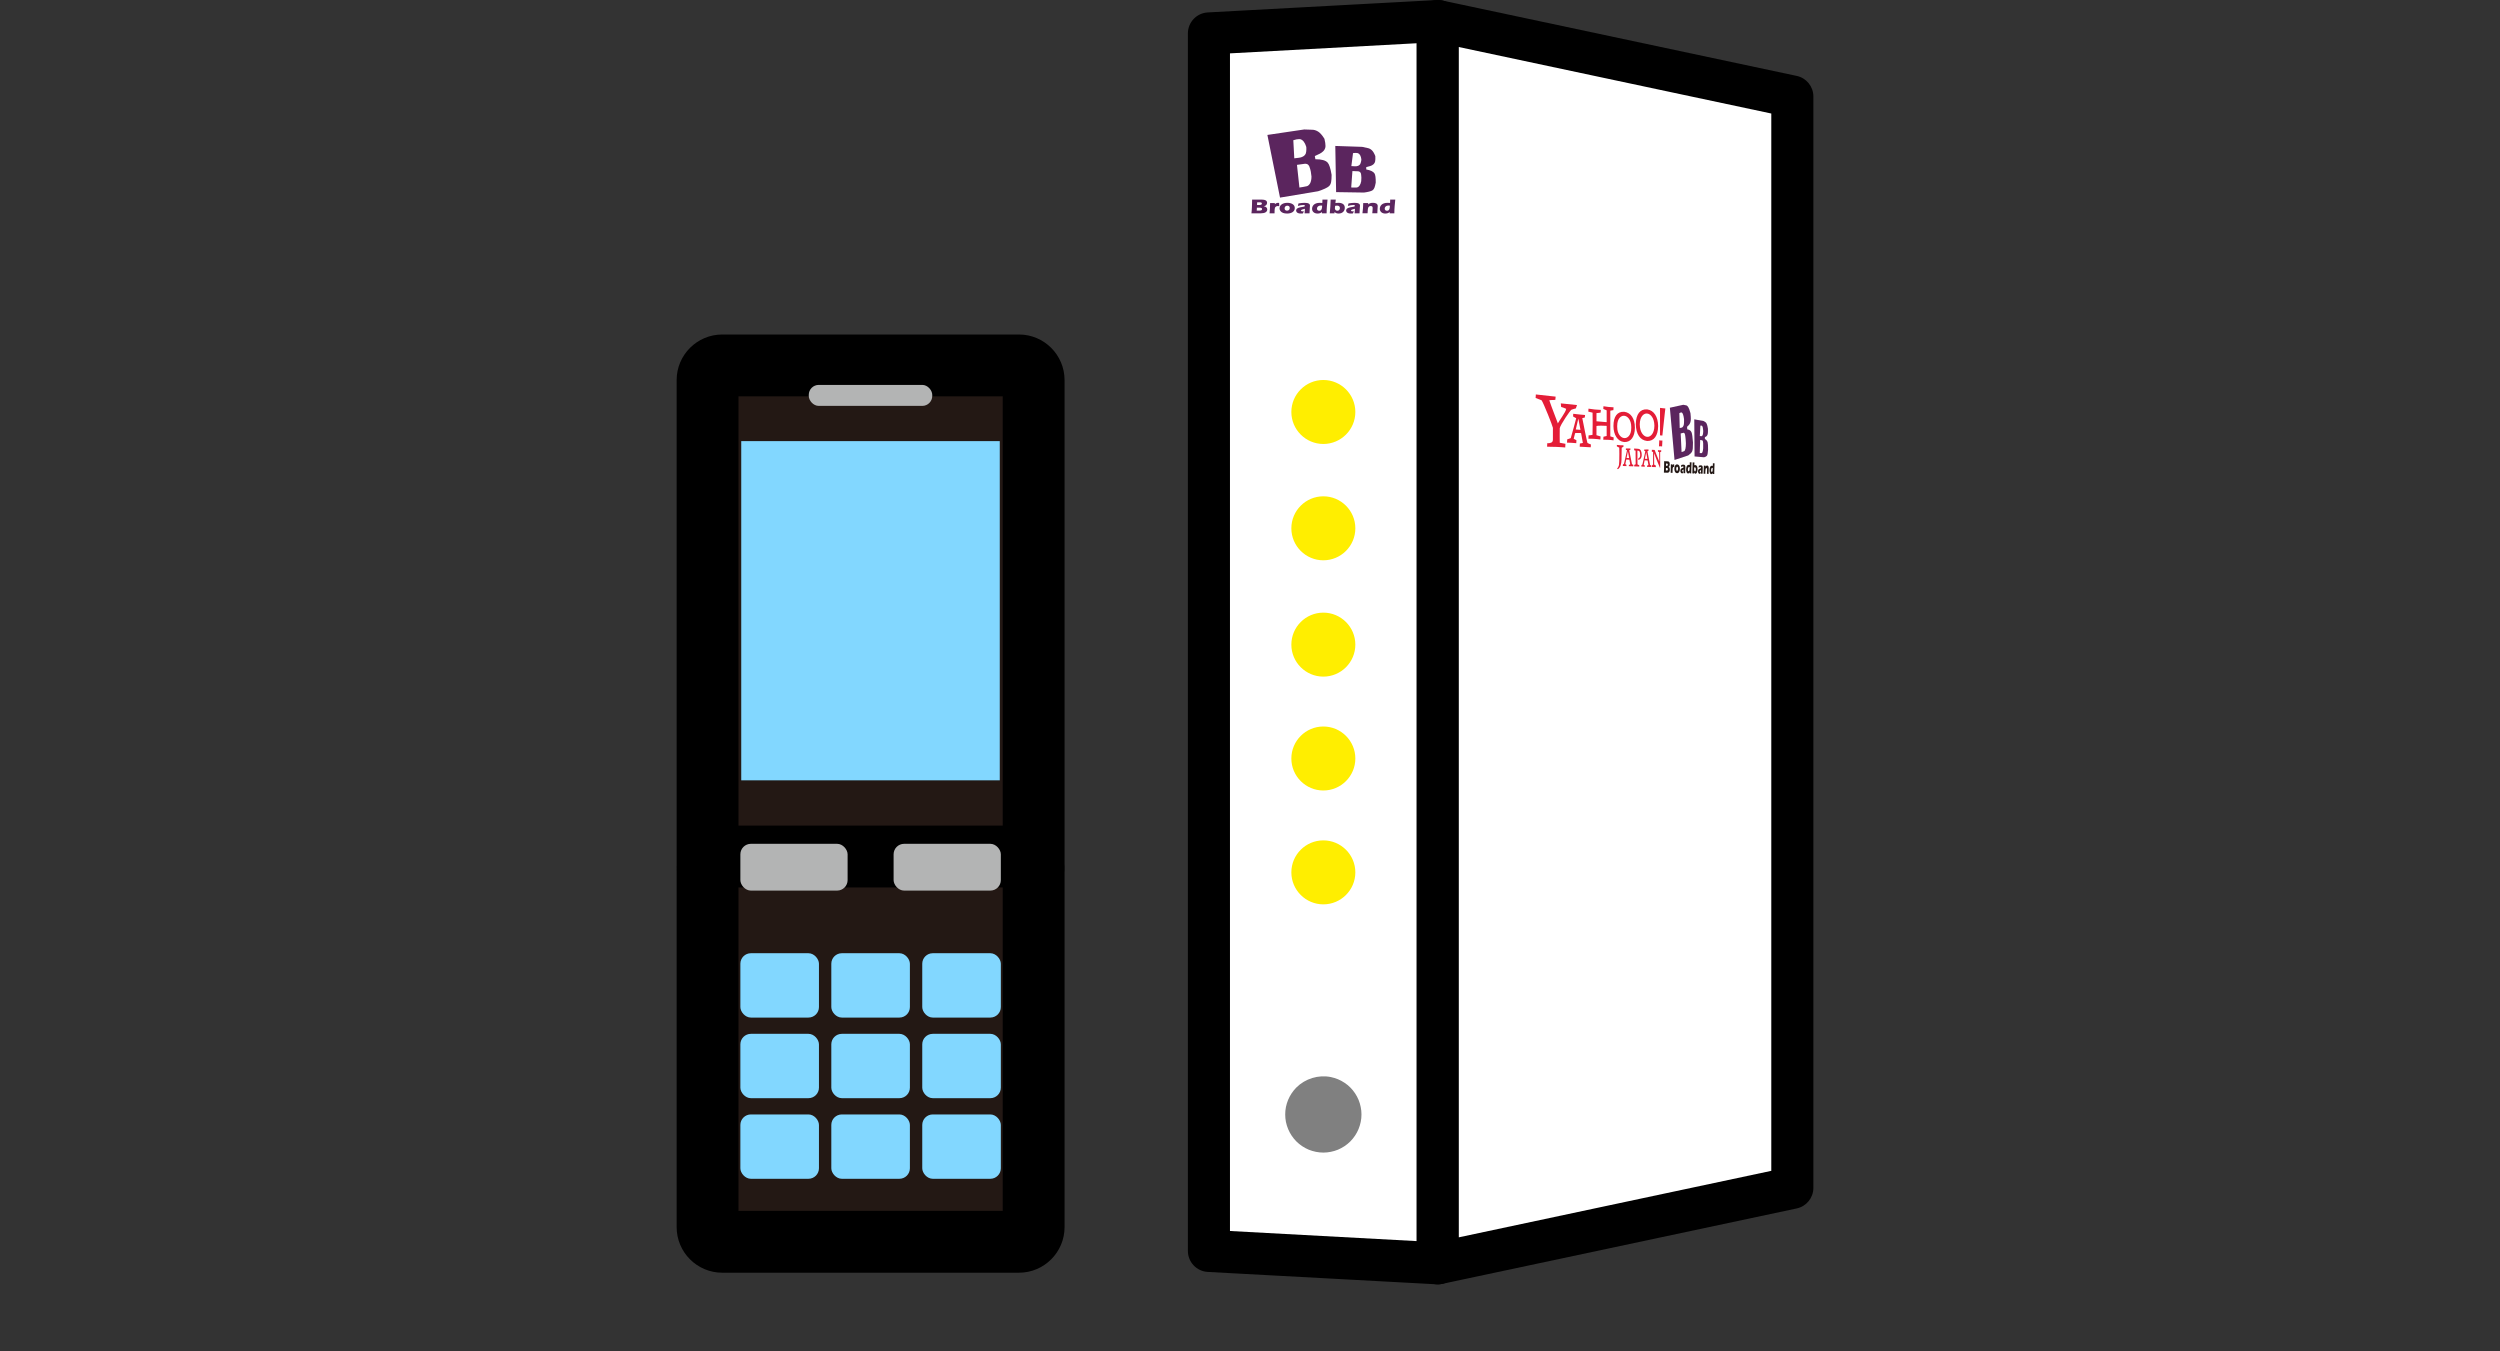 <?xml version="1.0" encoding="UTF-8"?><svg id="b" xmlns="http://www.w3.org/2000/svg" xmlns:xlink="http://www.w3.org/1999/xlink" viewBox="0 0 560 302.696"><rect x="0" y="0" width="560" height="302.696" fill="#333333" stroke="none"/><defs><style>.e{fill:#231815;}.e,.f,.g,.h,.i,.j,.k,.l,.m,.n,.o{stroke-width:0px;}.f{fill:none;}.g{fill:#5b255e;}.h{fill:#000;}.i{fill:#b3b4b4;}.j{fill:#231814;}.k{fill:gray;}.l{fill:#82d7ff;}.m{fill:#fe0;}.p{clip-path:url(#d);}.n{fill:#fff;}.o{fill:#e41d37;}</style><clipPath id="d"><rect class="f" y="0" width="560" height="302.696"/></clipPath></defs><g id="c"><g class="p"><rect class="j" x="158.494" y="81.854" width="73.044" height="115.27" rx="3.286" ry="3.286"/><path class="h" d="M228.252,204.05h-66.473c-5.63,0-10.211-4.581-10.211-10.211v-108.699c0-5.63,4.581-10.211,10.211-10.211h66.473c5.63,0,10.211,4.581,10.211,10.211v108.699c0,5.63-4.581,10.211-10.211,10.211ZM165.42,190.198h59.191v-101.418h-59.191v101.418Z"/><rect class="l" x="166.038" y="98.811" width="57.91" height="75.982"/><rect class="i" x="181.162" y="86.218" width="27.663" height="4.704" rx="2.235" ry="2.235"/><rect class="j" x="158.494" y="191.864" width="73.044" height="86.297" rx="3.286" ry="3.286"/><path class="h" d="M228.252,285.086h-66.473c-5.63,0-10.211-4.581-10.211-10.212v-79.725c0-5.63,4.581-10.211,10.211-10.211h66.473c5.63,0,10.211,4.581,10.211,10.211v79.725c0,5.631-4.581,10.212-10.211,10.212ZM165.42,271.234h59.191v-72.444h-59.191v72.444Z"/><rect class="i" x="165.843" y="189.014" width="24.022" height="10.481" rx="2.355" ry="2.355"/><rect class="i" x="200.166" y="189.014" width="24.022" height="10.481" rx="2.355" ry="2.355"/><rect class="l" x="165.843" y="213.522" width="17.604" height="14.415" rx="2.355" ry="2.355"/><rect class="l" x="186.213" y="213.522" width="17.604" height="14.415" rx="2.355" ry="2.355"/><rect class="l" x="206.584" y="213.522" width="17.604" height="14.415" rx="2.355" ry="2.355"/><rect class="l" x="165.843" y="231.578" width="17.604" height="14.415" rx="2.355" ry="2.355"/><rect class="l" x="186.213" y="231.578" width="17.604" height="14.415" rx="2.355" ry="2.355"/><rect class="l" x="206.584" y="231.578" width="17.604" height="14.415" rx="2.355" ry="2.355"/><rect class="l" x="165.843" y="249.634" width="17.604" height="14.415" rx="2.355" ry="2.355"/><rect class="l" x="186.213" y="249.634" width="17.604" height="14.415" rx="2.355" ry="2.355"/><rect class="l" x="206.584" y="249.634" width="17.604" height="14.415" rx="2.355" ry="2.355"/><polygon class="n" points="270.8 280.207 270.8 7.489 322.06 4.713 322.06 282.982 270.8 280.207"/><path class="h" d="M322.061,287.695c-.085,0-.17-.003-.255-.008l-51.261-2.775c-2.5-.135-4.458-2.201-4.458-4.705V7.489c0-2.504,1.958-4.57,4.458-4.705L321.806.008c1.289-.074,2.557.394,3.496,1.284.939.89,1.472,2.127,1.472,3.421v278.27c0,1.294-.532,2.531-1.472,3.421-.878.831-2.039,1.292-3.241,1.292ZM275.513,275.743l41.835,2.265V9.687l-41.835,2.266v263.79Z"/><polygon class="n" points="401.484 266.083 401.484 21.612 322.06 4.713 322.06 282.982 401.484 266.083"/><path class="h" d="M322.061,287.695c-1.069,0-2.118-.365-2.965-1.051-1.105-.895-1.748-2.24-1.748-3.662V4.713c0-1.422.643-2.768,1.748-3.662,1.104-.896,2.556-1.242,3.945-.947l79.423,16.899c2.176.463,3.732,2.385,3.732,4.609v244.471c0,2.225-1.557,4.146-3.732,4.609l-79.423,16.899c-.325.069-.653.104-.98.104ZM326.773,10.533v266.629l69.997-14.895V25.428l-69.997-14.895ZM401.483,266.083h.01-.01Z"/><circle class="m" cx="296.43" cy="92.285" r="1.839"/><path class="m" d="M296.43,99.451c-3.951,0-7.166-3.215-7.166-7.166s3.215-7.167,7.166-7.167,7.167,3.215,7.167,7.167-3.215,7.166-7.167,7.166Z"/><circle class="m" cx="296.43" cy="118.341" r="1.839"/><path class="m" d="M296.43,125.508c-3.951,0-7.166-3.215-7.166-7.167s3.215-7.166,7.166-7.166,7.167,3.215,7.167,7.166-3.215,7.167-7.167,7.167Z"/><circle class="m" cx="296.43" cy="144.397" r="1.839"/><path class="m" d="M296.43,151.563c-3.951,0-7.166-3.215-7.166-7.167s3.215-7.166,7.166-7.166,7.167,3.215,7.167,7.166-3.215,7.167-7.167,7.167Z"/><path class="m" d="M298.269,169.903c0,1.016-.824,1.839-1.839,1.839s-1.839-.824-1.839-1.839,3.679-1.016,3.679,0Z"/><path class="m" d="M296.43,177.07c-3.951,0-7.166-3.215-7.166-7.167s3.215-7.166,7.166-7.166,7.167,3.215,7.167,7.166-3.215,7.167-7.167,7.167Z"/><circle class="m" cx="296.43" cy="195.41" r="1.839"/><path class="m" d="M296.43,202.577c-3.951,0-7.166-3.215-7.166-7.167s3.215-7.166,7.166-7.166,7.167,3.215,7.167,7.166-3.215,7.167-7.167,7.167Z"/><path class="k" d="M296.43,258.18c-.56,0-1.12-.06-1.67-.17-.54-.11-1.08-.27-1.6-.479-.511-.221-1.011-.48-1.471-.79-.47-.311-.909-.67-1.3-1.061-.39-.399-.75-.83-1.06-1.3-.311-.46-.57-.96-.79-1.48-.21-.51-.38-1.05-.49-1.59-.11-.55-.16-1.109-.16-1.67s.05-1.12.16-1.67.28-1.08.49-1.6c.22-.511.479-1.011.79-1.471.31-.47.67-.909,1.06-1.3,1.98-1.979,4.93-2.899,7.71-2.34.54.11,1.08.28,1.601.49.51.21,1.01.479,1.47.79.47.31.91.66,1.3,1.06.39.391.75.83,1.061,1.3.31.46.569.96.789,1.471.211.52.37,1.05.48,1.6.12.55.17,1.11.17,1.67s-.05,1.12-.17,1.67c-.11.54-.27,1.08-.48,1.59-.22.521-.479,1.021-.789,1.48-.311.47-.671.9-1.061,1.3-.39.391-.83.75-1.3,1.061-.46.31-.96.569-1.47.79-.521.21-1.061.369-1.601.479-.55.11-1.109.17-1.67.17Z"/><path class="g" d="M376.448,92.413l.197-.023.099.025c.21.162.367.63.471,1.405l.013.209v.372c0,.139-.004.257-.013.355-.009.099-.019.207-.033.324-.052.263-.137.449-.255.557-.074.093-.172.149-.295.168l-.376.072-.079-3.329.271-.135ZM375.094,103.032l3.069-1.016c.434-.302.72-.591.86-.868.085-.181.141-.428.166-.74.026-.312.038-.742.038-1.291-.085-1.182-.189-1.93-.313-2.244-.162-.416-.483-.645-.965-.687l-.045-.581.394-.393.128-.165.097-.168c.094-.158.16-.373.199-.644.017-.117.026-.243.026-.381l-.019-.562-.064-.744c-.176-.668-.342-1.123-.499-1.363-.157-.241-.316-.37-.476-.389l-.632-.125-3.009.659,1.043,11.7ZM377.137,96.936c.196.016.32.284.372.803.061.381.104.904.13,1.569,0,.465-.033.859-.097,1.182-.078.322-.172.511-.28.563l-.301.117-.289.088-.197-4.167.662-.155Z"/><path class="g" d="M381.076,95.327l.135.038.066.045c.134.169.215.534.244,1.096l-.002.148-.01.123-.01.133c-.008.096-.017.176-.028.241-.011.065-.025.137-.04.214-.05.166-.118.27-.204.312-.055.043-.126.054-.21.033l-.259-.056.127-2.308.191-.018ZM379.58,102.245l2.142.186c.313-.084.525-.201.636-.352.068-.101.119-.256.154-.465.034-.209.067-.503.096-.883.006-.843-.025-1.39-.093-1.642-.089-.334-.296-.583-.622-.748v-.413s.291-.16.291-.16l.097-.078.075-.089c.073-.082.13-.212.171-.388.018-.075.031-.16.038-.255l.017-.393-.003-.53c-.084-.51-.173-.868-.267-1.076-.094-.209-.195-.341-.303-.398l-.423-.259-2.069-.37.064,8.315ZM381.299,98.629c.132.066.202.286.21.659.021.28.022.654.003,1.12-.026.322-.069.584-.131.789-.071.2-.145.303-.221.308l-.211-.005-.201-.022.093-2.928.458.08Z"/><path class="e" d="M373.173,104.834l.264.009c.123.004.168.117.168.258,0,.264-.123.287-.24.283l-.208-.006.015-.544ZM373.521,105.89c.323.009.517-.246.517-.702,0-.317-.114-.554-.282-.594v-.007c.172-.075.267-.304.267-.636,0-.434-.174-.598-.419-.609l-.832-.035c.002.738-.026,2.15-.059,2.561l.809.022ZM373.194,103.827l.193.008c.093.004.203.023.203.234,0,.188-.067.277-.233.271l-.173-.006.011-.506Z"/><path class="e" d="M374.664,104.231l.004-.008c.068-.134.162-.236.266-.232.027.001.057.006.085.022l.013.611c-.036-.021-.075-.041-.11-.042-.128-.005-.222.132-.251.352-.026.193-.028.52-.028.987l-.412-.011c.024-.521.043-1.046.043-1.899l.395.015-.004.205Z"/><path class="e" d="M375.691,104.549c.137.005.195.199.195.422,0,.238-.061.499-.219.495-.139-.004-.198-.214-.198-.429,0-.246.065-.493.221-.488ZM375.693,104.02c-.352-.014-.638.343-.638,1.01,0,.296.095.951.619.965.353.01.623-.337.623-1.003,0-.632-.276-.959-.604-.972Z"/><path class="e" d="M376.594,104.172c.164-.061.33-.103.49-.097.327.013.434.215.434.525,0,.093-.035,1.027-.035,1.4l-.396-.011c.016-.276.023-.557.031-.834-.076.095-.315.103-.315.324,0,.116.058.152.114.153.037.001.075-.009.11-.03l-.068.407c-.056.014-.11.02-.166.018-.381-.01-.385-.507-.385-.549,0-.794.709-.524.709-.855,0-.124-.072-.152-.129-.154-.145-.005-.299.075-.434.161l.042-.457Z"/><path class="e" d="M378.482,104.638c-.002.349-.004.929-.224.922-.122-.004-.182-.188-.182-.389,0-.295.1-.566.306-.559.035.001.068.01.1.026ZM378.467,106.027l.368.01c0-.519.012-.934.026-1.33.012-.392.031-.755.047-1.139l-.4-.017c-.002.204-.004.404-.01.605-.065-.017-.131-.031-.198-.034-.452-.018-.615.54-.615,1.077,0,.47.165.855.435.863.143.004.257-.082.349-.262h.004s-.006.227-.006.227Z"/><path class="e" d="M379.504,104.712c.048-.02.097-.037.147-.035.148.005.222.177.222.443,0,.217-.054.488-.197.484-.137-.004-.193-.249-.193-.463,0-.144.008-.288.02-.428ZM379.456,105.822h.004c.078.191.181.282.313.286.322.009.48-.483.48-1.023,0-.578-.184-.893-.492-.905-.04-.002-.08,0-.118.007-.04.005-.079.015-.119.028.008-.262.016-.442.03-.619l-.401-.017c-.006.825-.036,1.646-.069,2.466l.369.01.002-.233Z"/><path class="e" d="M380.535,104.323c.156-.06.315-.101.467-.095.312.012.414.21.414.512,0,.091-.034,1.003-.034,1.368l-.378-.01c.016-.27.022-.544.03-.815-.073.093-.301.1-.301.317,0,.114.055.148.109.15.036.001.071-.009.105-.03l-.065.397c-.054.013-.105.019-.159.018-.364-.01-.367-.495-.367-.536,0-.775.676-.513.676-.835,0-.121-.069-.148-.123-.15-.138-.005-.285.074-.414.157l.04-.447Z"/><path class="e" d="M382.035,104.548l.004.008c.091-.211.214-.279.364-.273.19.007.355.147.355.589,0,.098-.027.821-.027,1.274l-.382-.011c.012-.315.029-.63.029-.946,0-.178-.029-.342-.142-.346-.099-.004-.166.121-.193.291-.033.193-.041.603-.049.992l-.389-.011c.039-.6.053-1.209.059-1.817l.381.015-.01.236Z"/><path class="e" d="M383.661,104.824c-.002.339-.004.9-.211.894-.115-.003-.171-.182-.171-.377,0-.285.094-.549.288-.542.033.001.063.01.094.025ZM383.648,106.17l.346.01c0-.503.012-.905.025-1.289.012-.38.029-.731.044-1.104l-.376-.016c-.002.198-.004.392-.009.587-.062-.017-.123-.03-.186-.033-.425-.017-.577.523-.577,1.045,0,.456.155.829.408.836.134.004.242-.08.328-.254h.004s-.006.22-.006.22Z"/><path class="o" d="M363.656,100.06c-.068.03-.321.198-.395.238-.007.491-.045,2.682-.045,2.682-.021,1.02-.232,1.69-.793,2.122l-.203-.111c.275-.333.395-.629.43-.877.056-.321.084-1.068.084-2.447,0,0-.006-1.041-.019-1.392-.084-.033-.43-.23-.537-.286l-.005-.328c.221.027.701.07.889.081s.416.005.607.008l-.014.31Z"/><path class="o" d="M372.107,101.186c-.037.017-.143.065-.236.104-.006.337.012,2.819.014,3.412,0,.085-.043.128-.078.049-.244-.534-1.025-2.513-1.286-3.234,0,.443.01,2.223.012,2.553.098.063.326.191.368.211l.009.355c-.198-.011-.856-.032-.868-.03l.003-.346c.085-.075.166-.137.243-.2.01-.209.009-2.675.01-2.833-.065-.017-.195-.031-.285-.045v-.429c.108.002.443.022.625.035.227.578.767,1.929,1.039,2.613.003-.567-.015-1.896-.019-2.125-.046-.021-.152-.05-.269-.11l-.015-.335c.046.012.339.039.394.042s.298-.015.348-.022l-.008.335Z"/><path class="o" d="M367.402,101.949c0,.483-.209.673-.437.742v.341c.481-.084.786-.48.786-1.084v-.029c0-.702-.216-1.323-.729-1.374,0,0-.185-.027-.292-.033l-.697-.039.03.391c.098.028.226.058.308.075.007.486.03,2.491.015,3.059-.056.024-.239.097-.309.131l-.017.34c.069-.007,1.067.028,1.14.039l-.009-.292c-.071-.043-.326-.152-.391-.188-.009-.134-.027-2.964-.023-3.087.103.006.292.026.374.077.196.123.251.58.251.865"/><path class="o" d="M352.992,91.48c-.152.014-.787.234-1.001.304-.23.1-2.466,3.345-2.607,4.134-.031.275,0,3.256,0,3.256l1.272.241-.044.818c-.182-.035-1.364-.093-2.113-.133-.382-.02-1.556,0-1.955-.043l.05-.796c.249.055.629.001.86-.105.231-.106.396-.274.396-.722v-2.605c-.08-.471-2.013-5.341-2.519-6.146-.148-.111-1.12-.416-1.353-.535l.048-.792,4.435.49-.063.711c-.191.072-1.115.009-1.357.107.626,1.867,1.609,4.268,1.926,5.19.173-.479,1.811-2.582,1.857-3.28-.233-.114-1.008-.41-1.133-.423l-.074-.797,3.633.376-.258.749Z"/><path class="o" d="M361.426,98.642c-.598-.113-1.658-.152-2.289-.149l.037-.663c.095-.013.593-.141.719-.17v-2.269c-.302-.025-2.011-.089-2.283.031v2.064s.742.226.914.276l-.039.691c-.674-.121-2.03-.213-2.681-.179l.043-.752c.205.003.75-.086.877-.117.02-.513.029-1.325.029-2.176v-1.051c0-.356-.009-1.387-.019-1.745-.149-.015-.776-.195-.953-.232l.043-.664c.566.121,2.292.293,2.763.281l-.048.608c-.133.002-.74.127-.927.11v1.832l2.283.198v-2.643c-.166-.052-.574-.281-.755-.318l.035-.607c.379.098,1.863.244,2.257.238l-.027.63c-.121.008-.553.117-.695.123v5.75s.629.203.759.25l-.042.655Z"/><path class="o" d="M371.974,99.968l-.364.01.07-1.357.363.064.338-.005-.071,1.323-.336-.035ZM372.372,97.562l-.529-.04v-6.156l1.196.133-.107.908-.56,5.156Z"/><path class="o" d="M363.984,98.125c-.048,0-.096.002-.143.004-.047-.008-.095-.017-.144-.023-.491-.063-1.445-.722-1.445-2.514,0-.027,0-.086,0-.089,0-.004,0-.064,0-.091,0-1.792.954-2.294,1.445-2.275.049.002.096,0,.144,0,.047.009.095.02.143.028.486.075,1.418.748,1.418,2.509,0,.027,0,.085,0,.089,0,.003,0,.061,0,.088,0,1.761-.932,2.28-1.418,2.275M366.215,95.788c0-2.015-.907-3.329-2.306-3.532,0,0-.05-.006-.068-.008-.018-.002-.068-.006-.068-.006-1.51-.086-2.356,1.092-2.356,3.158,0,.011,0,.022,0,.032,0,.011,0,.02,0,.03.01,1.947.934,3.394,2.356,3.548,0,0,.05.005.068.005.018.002.068.003.068.003,1.399.028,2.289-1.185,2.306-3.153,0-.01,0-.069,0-.079"/><path class="o" d="M369.163,97.844c-.068.006-.136.005-.203.002-.067-.007-.135-.016-.203-.031-.507-.112-1.432-.858-1.452-2.732.019-1.872.945-2.426,1.452-2.45.068-.002.136,0,.203.005.067.008.135.02.203.036.501.126,1.403.854,1.422,2.695-.019,1.837-.92,2.437-1.422,2.475M371.423,95.443c0-.011,0-.036,0-.036-.033-2.05-.933-3.469-2.402-3.694,0,0-.04-.006-.061-.008-.02-.002-.06-.005-.06-.005-1.496-.091-2.442,1.075-2.472,3.27v.07c.03,2.201.976,3.562,2.472,3.731,0,0,.04.005.06.006.021.002.061.002.061.002,1.469.031,2.373-1.169,2.402-3.305,0,0,0-.021,0-.032"/><path class="o" d="M352.974,96.206c.057-.301.571-2.437.571-2.437l.481,2.516-1.053-.079ZM355.592,99.222c-.179-.603-.857-4.016-1.162-5.568l.559-.125.067-.569-.85-.079v.006c-.324-.021-1.66-.169-1.808-.2l-.025.605.69.39s-1.011,3.893-1.214,4.454c-.181.066-.625.249-.792.277l-.048.736c.138-.03,1.912.094,2.074.123l.038-.658-.613-.328s.279-1.135.317-1.266c.201-.062,1.335-.016,1.335-.016l.401,2.21s-.477.12-.666.127l-.043.716c.142.008,2.41.115,2.474.137l.038-.635c-.166-.028-.612-.269-.77-.335"/><path class="o" d="M369.619,104.141c-.192-.879-.514-2.607-.6-3.075l.23-.054.016-.334-.955.018-.003.282.249.107c-.164.768-.588,2.737-.662,2.968-.065.047-.144.097-.222.156l-.016.316c.222-.019.698.015.773.027l.003-.282-.238-.156s.149-.772.202-1.004c.185.002.671.033.671.033l.18,1.034s-.168.071-.293.119l-.021.274c.065.002.923.023.954.033l.016-.322c-.078-.039-.283-.138-.283-.138ZM368.459,102.766c.039-.203.288-1.461.288-1.461l.264,1.49-.552-.029Z"/><path class="o" d="M365.566,103.991c-.126-.562-.468-2.321-.624-3.147l.261-.085.007-.31-1.014.016-.002.285.26.11c-.172.785-.618,2.803-.695,3.039-.085.063-.159.108-.232.159l-.017.323c.229-.008.731.016.809.028l.004-.289-.25-.159s.156-.79.212-1.027c.193.002.702.035.702.035l.189,1.057s-.176.073-.306.121l-.022.28c.068.002.966.024.998.034l.017-.33c-.082-.041-.296-.141-.296-.141ZM364.351,102.583c.04-.208.302-1.495.302-1.495l.276,1.525-.578-.03Z"/><path class="g" d="M290.449,31.215l.548-.055.274.018c.584.171,1.022.724,1.314,1.661l.037.255v.457c0,.171-.012.316-.037.437-.024.122-.054.256-.091.402-.146.328-.384.566-.712.712-.207.122-.48.201-.821.237l-1.041.128-.219-4.053.749-.201ZM286.725,44.263l8.525-1.423c1.229-.402,2.044-.779,2.446-1.132.243-.231.402-.541.474-.931.073-.389.11-.924.11-1.606-.242-1.46-.541-2.378-.894-2.755-.463-.499-1.376-.748-2.739-.748l-.128-.711,1.114-.529.364-.219.274-.219c.268-.207.456-.481.566-.821.048-.146.073-.304.073-.475l-.055-.693-.182-.912c-.499-.803-.97-1.341-1.415-1.615-.445-.274-.892-.411-1.342-.411l-1.771-.061-8.25,1.223,2.829,14.039ZM292.365,36.673c.548,0,.895.317,1.041.95.17.463.292,1.103.365,1.918,0,.572-.091,1.06-.274,1.462-.219.402-.481.64-.785.712l-.839.165-.804.127-.548-5.079,1.843-.256Z"/><path class="g" d="M303.635,34.249l.396.032.193.049c.392.197.631.647.717,1.351l-.007.186-.029.156-.03.168c-.023.122-.05.224-.083.307-.033.083-.072.175-.117.274-.147.214-.346.352-.599.413-.163.059-.368.08-.615.062l-.756-.044.372-2.908.558-.045ZM299.292,43.034l6.241.098c.925-.126,1.554-.287,1.885-.486.202-.132.355-.332.458-.6.102-.267.198-.643.287-1.127.017-1.069-.076-1.761-.277-2.074-.264-.415-.88-.711-1.848-.888v-.522s.861-.231.861-.231l.288-.108.223-.12c.218-.112.387-.282.509-.51.054-.097.091-.206.113-.327l.052-.5-.01-.672c-.251-.636-.516-1.079-.796-1.331-.28-.252-.58-.408-.9-.467l-1.25-.274-6.021-.204.184,10.342ZM304.286,38.376c.389.071.595.341.616.81.061.351.064.821.01,1.41-.075.407-.203.741-.385,1.003-.208.257-.425.392-.65.403l-.619.008-.587-.014.272-3.679,1.342.058Z"/><path class="g" d="M281.545,46.525h.705c.33,0,.45.134.45.303,0,.317-.329.349-.641.349h-.554l.041-.652ZM282.475,47.78c.867,0,1.388-.313,1.388-.863,0-.382-.306-.662-.758-.704v-.008c.463-.097.717-.377.717-.777,0-.523-.468-.712-1.126-.712h-2.22c.006.882-.069,2.572-.156,3.064h2.156ZM281.602,45.317h.515c.248,0,.544.018.544.271,0,.225-.179.336-.624.336h-.463l.028-.607Z"/><path class="g" d="M285.556,45.736l.012-.01c.185-.165.439-.293.723-.293.075,0,.156.005.231.022l.035.74c-.098-.024-.203-.046-.3-.046-.347,0-.603.169-.682.436-.07.235-.076.63-.076,1.194h-1.115c.064-.629.115-1.264.115-2.292h1.07l-.012.248Z"/><path class="g" d="M288.361,46.075c.376,0,.537.234.537.505,0,.289-.167.61-.601.61-.382,0-.543-.252-.543-.514,0-.299.178-.602.607-.602ZM288.367,45.432c-.966,0-1.745.445-1.745,1.254,0,.358.259,1.149,1.693,1.149.971,0,1.717-.432,1.717-1.245,0-.772-.764-1.157-1.665-1.157Z"/><path class="g" d="M290.852,45.575c.456-.082.919-.142,1.364-.142.914,0,1.215.244,1.215.624,0,.115-.099,1.264-.099,1.723h-1.11c.046-.339.064-.684.086-1.024-.213.119-.879.138-.879.409,0,.142.162.183.319.183.104,0,.208-.014.306-.041l-.19.501c-.157.019-.307.028-.463.028-1.058,0-1.069-.606-1.069-.658,0-.969,1.971-.67,1.971-1.075,0-.152-.202-.183-.359-.183-.405,0-.832.105-1.208.216l.116-.561Z"/><path class="g" d="M296.153,46.061c-.006.432-.012,1.149-.636,1.149-.346,0-.514-.225-.514-.473,0-.363.283-.703.867-.703.098,0,.192.009.284.027ZM296.112,47.78h1.047c0-.643.035-1.158.074-1.649.035-.486.088-.937.134-1.415h-1.139c-.005.252-.012.5-.029.749-.185-.018-.371-.032-.561-.032-1.278,0-1.735.694-1.735,1.355,0,.579.464,1.047,1.226,1.047.405,0,.728-.11.989-.336h.012l-.018.28Z"/><path class="g" d="M299.072,46.107c.139-.027.278-.051.422-.051.427,0,.641.211.641.543,0,.271-.156.61-.567.61-.393,0-.555-.303-.555-.569,0-.18.022-.358.058-.534ZM298.933,47.49h.012c.225.235.52.345.901.345.931,0,1.388-.62,1.388-1.295,0-.722-.533-1.108-1.422-1.108-.116,0-.231.005-.341.014-.116.008-.226.022-.341.041.023-.326.046-.551.087-.772h-1.15c-.017,1.024-.104,2.045-.197,3.064h1.058l.005-.289Z"/><path class="g" d="M302.055,45.575c.456-.082.919-.142,1.363-.142.914,0,1.215.244,1.215.624,0,.115-.099,1.264-.099,1.723h-1.11c.046-.339.064-.684.087-1.024-.214.119-.879.138-.879.409,0,.142.161.183.318.183.104,0,.208-.014.306-.041l-.19.501c-.156.019-.307.028-.463.028-1.058,0-1.069-.606-1.069-.658,0-.969,1.971-.67,1.971-1.075,0-.152-.202-.183-.359-.183-.404,0-.833.105-1.207.216l.115-.561Z"/><path class="g" d="M306.459,45.786l.011.009c.271-.271.635-.363,1.081-.363.567,0,1.058.17,1.058.73,0,.124-.081,1.043-.081,1.617h-1.138c.035-.4.086-.799.086-1.199,0-.225-.086-.432-.422-.432-.294,0-.491.161-.572.376-.099.245-.122.763-.145,1.255h-1.15c.115-.758.156-1.526.174-2.292h1.126l-.028.299Z"/><path class="g" d="M311.326,46.061c-.006.432-.011,1.149-.636,1.149-.346,0-.514-.225-.514-.473,0-.363.283-.703.867-.703.099,0,.191.009.284.027ZM311.285,47.78h1.047c0-.643.035-1.158.075-1.649.035-.486.087-.937.134-1.415h-1.139c-.006.252-.011.5-.028.749-.186-.018-.371-.032-.561-.032-1.279,0-1.735.694-1.735,1.355,0,.579.463,1.047,1.226,1.047.405,0,.729-.11.989-.336h.011l-.018.28Z"/></g></g></svg>